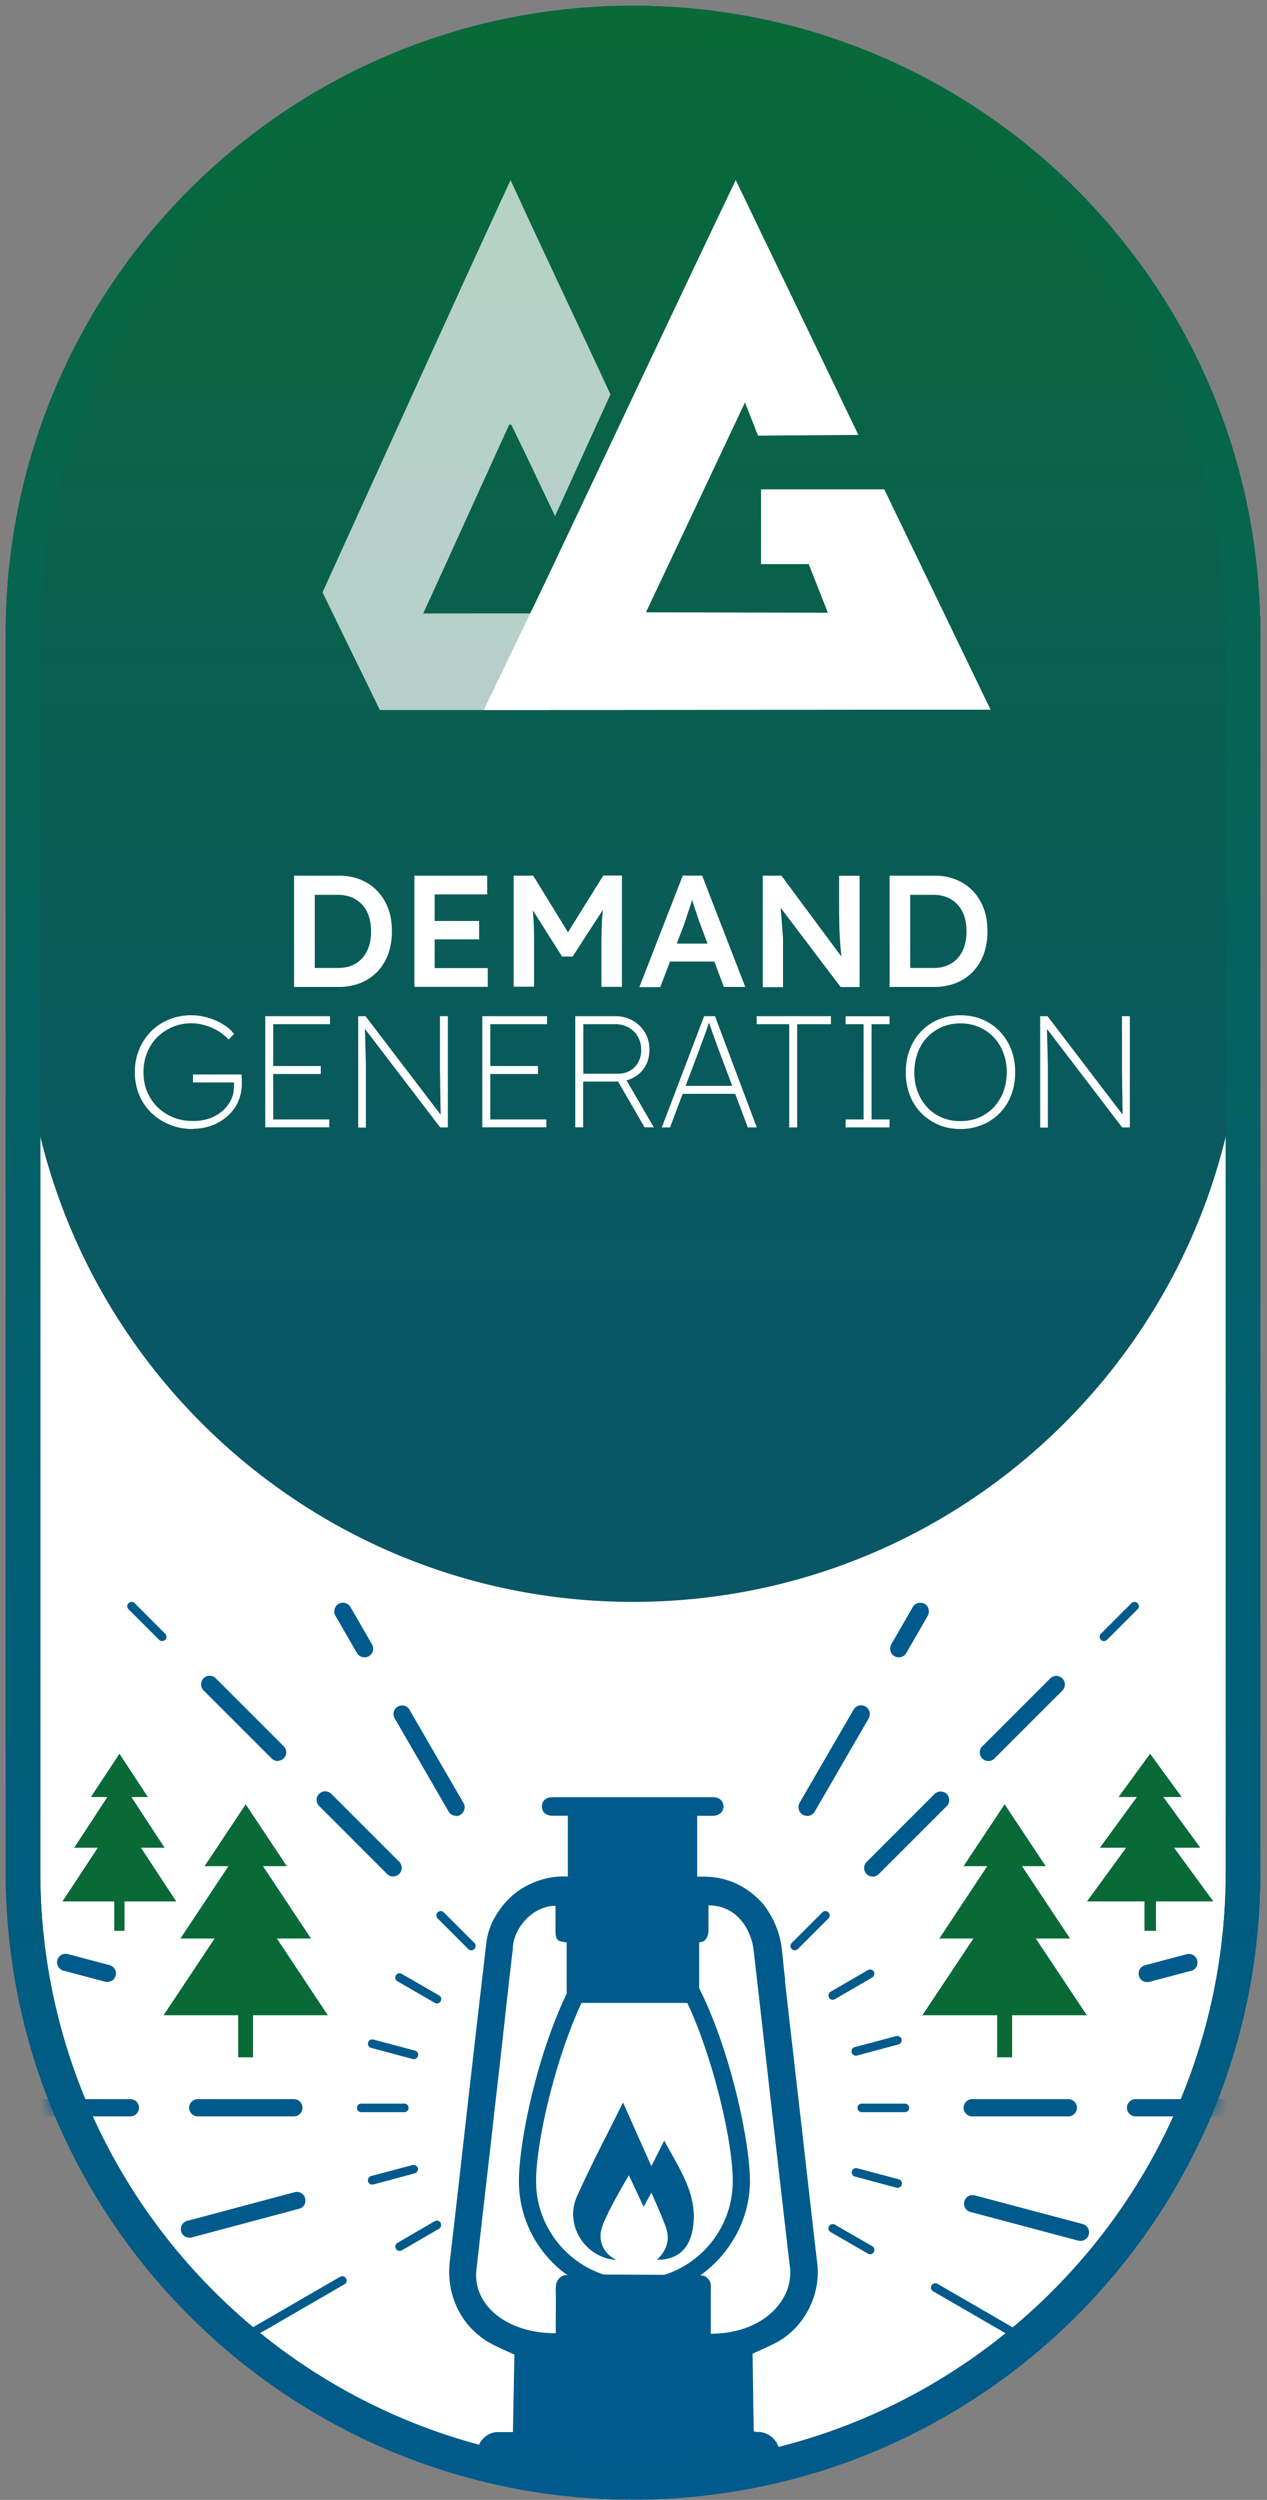 <svg xmlns="http://www.w3.org/2000/svg" width="110" height="217" fill="none"><rect width="100%" height="100%" fill="#808080" stroke="none"/><path fill="#fff" stroke="#00598A" stroke-miterlimit="10" stroke-width="3" d="M107.91 54.96C107.91 25.71 84.2 2 54.96 2 25.72 2 2 25.71 2 54.96v107.55c0 29.25 23.71 52.96 52.96 52.96s52.96-23.71 52.96-52.96V54.96h-.01Z"></path><path fill="#fff" stroke="#00598A" stroke-miterlimit="10" stroke-width="3" d="M107.91 54.96C107.91 25.71 84.2 2 54.96 2 25.72 2 2 25.71 2 54.96v107.55c0 29.25 23.71 52.96 52.96 52.96s52.96-23.71 52.96-52.96V54.96h-.01Z"></path><mask id="a" width="110" height="217" x="0" y="0" maskUnits="userSpaceOnUse" style="mask-type:alpha"><path fill="#fff" stroke="#00598A" stroke-miterlimit="10" stroke-width="3" d="M107.91 54.96C107.91 25.71 84.2 2 54.96 2 25.72 2 2 25.71 2 54.96v107.55c0 29.25 23.71 52.96 52.96 52.96s52.96-23.71 52.96-52.96V54.96h-.01Z"></path></mask><g mask="url(#a)"><path fill="#005B8C" d="M35.1 183.341h-3.74c-.21 0-.37-.16-.37-.37s.16-.37.37-.37h3.74c.21 0 .37.16.37.37s-.16.37-.37.37ZM25.51 183.71h-8.34c-.41 0-.75-.34-.75-.75s.34-.75.75-.75h8.34c.41 0 .75.34.75.75s-.34.75-.75.75Zm-14.19 0H2.98c-.41 0-.75-.34-.75-.75s.34-.75.75-.75h8.34c.41 0 .75.34.75.75s-.34.75-.75.75ZM106.93 183.71h-8.34c-.41 0-.75-.34-.75-.75s.34-.75.75-.75h8.34c.41 0 .75.34.75.75s-.34.75-.75.75Zm-14.18 0h-8.34c-.41 0-.75-.34-.75-.75s.34-.75.75-.75h8.34c.41 0 .75.34.75.75s-.34.75-.75.75ZM78.561 183.341h-3.74c-.21 0-.37-.16-.37-.37s.16-.37.37-.37h3.74c.21 0 .37.16.37.37s-.16.37-.37.37ZM40.911 169.29c-.1 0-.19-.04-.26-.11l-2.65-2.65a.368.368 0 0 1 0-.53c.15-.15.38-.15.53 0l2.65 2.65c.15.15.15.38 0 .53-.07.07-.17.11-.26.11h-.01ZM34.14 162.89a.71.71 0 0 1-.53-.22l-5.9-5.9a.75.75 0 0 1-.22-.53c0-.2.07-.39.22-.53.29-.29.76-.29 1.05 0l5.9 5.9c.29.29.29.76 0 1.05a.75.75 0 0 1-.53.22l.01.01Zm-10.03-10.03a.71.71 0 0 1-.53-.22l-5.9-5.9a.75.75 0 0 1-.22-.53c0-.2.07-.39.22-.53.29-.29.76-.29 1.05 0l5.9 5.9c.29.29.29.76 0 1.05a.75.75 0 0 1-.53.22h.01v.01ZM14.071 142.45c-.1 0-.19-.04-.26-.11l-2.65-2.65a.368.368 0 0 1 0-.53c.15-.15.38-.15.53 0l2.65 2.65c.15.15.15.38 0 .53-.07.07-.17.11-.26.11h-.01ZM69.001 169.29c-.1 0-.19-.04-.26-.11a.368.368 0 0 1 0-.53l2.65-2.65c.15-.15.38-.15.53 0 .15.15.15.38 0 .53l-2.65 2.65c-.07.07-.17.11-.26.11h-.01ZM75.77 162.89a.71.71 0 0 1-.53-.22.742.742 0 0 1 0-1.05l5.9-5.9c.28-.28.78-.28 1.05 0 .14.14.22.33.22.53s-.07.39-.22.53l-5.9 5.9a.75.75 0 0 1-.53.22l.01-.01Zm10.04-10.03a.71.71 0 0 1-.53-.22.742.742 0 0 1 0-1.05l5.9-5.9c.29-.29.76-.29 1.05 0 .14.14.22.33.22.53s-.07.39-.22.53l-5.9 5.9a.75.75 0 0 1-.53.22l.01-.01ZM95.841 142.45c-.1 0-.19-.04-.26-.11a.368.368 0 0 1 0-.53l2.65-2.65c.15-.15.38-.15.53 0 .15.15.15.38 0 .53l-2.65 2.65c-.07.07-.17.11-.26.11h-.01ZM70.06 157.62c-.13 0-.26-.04-.37-.1-.17-.1-.3-.26-.34-.46-.05-.19-.02-.4.07-.57l4.69-8.09c.1-.17.26-.3.46-.35a.758.758 0 0 1 .92.54c.05.19.02.4-.07.57l-4.69 8.1c-.13.23-.38.37-.65.37h-.02v-.01ZM78.021 143.86c-.13 0-.26-.04-.37-.1-.17-.1-.3-.26-.34-.46-.05-.19-.02-.4.07-.57l1.87-3.24c.1-.17.26-.3.46-.34.19-.05.4-.02.57.07.17.1.3.26.34.46.05.2.02.4-.07.57l-1.87 3.24c-.13.23-.38.37-.65.37h-.01ZM72.3 173.59a.37.37 0 0 1-.32-.19c-.1-.18-.04-.4.13-.51l3.24-1.88c.18-.1.41-.05.51.13.1.18.04.4-.13.51l-3.24 1.88a.34.34 0 0 1-.19.05v.01ZM34.69 195.39a.37.37 0 0 1-.32-.19c-.1-.18-.04-.4.13-.51l3.24-1.88c.18-.1.41-.05.51.14.1.18.04.4-.13.51l-3.24 1.88a.34.34 0 0 1-.19.05ZM74.301 178.44c-.16 0-.31-.11-.36-.28-.05-.2.07-.4.26-.46l3.61-.96c.19-.05.4.07.46.26.05.2-.07.4-.26.46l-3.61.97s-.07.01-.1.01ZM99.6 172.061c-.34 0-.64-.23-.72-.55-.05-.2-.02-.4.07-.57.1-.17.26-.3.46-.35l3.61-.96a.81.81 0 0 1 .57.07c.17.1.3.26.35.46.05.19.02.4-.07.57-.1.17-.26.3-.46.34l-3.61.96c-.06.02-.13.02-.19.02h-.01v.01ZM6.31 196.57c-.16 0-.31-.11-.36-.28-.05-.2.07-.4.26-.46l3.61-.97c.19-.05.4.07.46.26.05.2-.07.4-.26.46l-3.61.96s-.07.02-.1.02v.01ZM16.45 194.24c-.34 0-.64-.23-.73-.55-.1-.4.13-.81.53-.91l9.33-2.49c.4-.11.81.13.91.53.05.19.02.4-.07.57-.1.17-.26.3-.46.34l-9.33 2.49c-.06.02-.13.02-.19.02h.01ZM32.31 189.63c-.16 0-.31-.11-.36-.28-.05-.2.07-.4.26-.46l3.61-.96c.19-.05.4.07.46.26.05.19-.07.4-.26.46l-3.61.97s-.07.01-.1.01ZM77.93 189.91s-.07 0-.1-.01l-3.61-.97a.366.366 0 0 1-.26-.46c.05-.2.26-.31.46-.26l3.61.96c.2.05.32.26.26.46-.04.16-.19.28-.36.28ZM93.792 194.511c-.07 0-.13 0-.19-.02l-9.33-2.48a.745.745 0 1 1 .38-1.44l9.34 2.48c.19.05.35.17.46.35.1.17.13.37.07.57-.09.33-.38.55-.73.55v-.01ZM103.941 196.84s-.07 0-.1-.02l-3.61-.96a.367.367 0 0 1-.26-.46c.05-.2.26-.31.46-.26l3.61.96c.2.05.32.26.26.46-.05.16-.19.28-.36.28ZM9.32 172.04c-.06 0-.13 0-.19-.02l-3.62-.96a.74.74 0 0 1-.53-.91c.1-.4.51-.63.91-.53l3.62.96a.742.742 0 0 1-.2 1.46h.01ZM35.93 178.74s-.07 0-.1-.01l-3.61-.97a.366.366 0 0 1-.26-.46c.05-.2.25-.31.46-.26l3.61.96c.2.05.32.26.26.46-.04.16-.19.28-.36.28ZM75.541 195.67c-.06 0-.13 0-.19-.05l-3.24-1.87a.363.363 0 0 1-.13-.51c.1-.18.33-.24.51-.13l3.24 1.87c.18.1.24.33.13.51a.37.37 0 0 1-.32.19v-.01ZM89.3 203.631a.34.34 0 0 1-.19-.05l-8.1-4.69a.365.365 0 0 1-.13-.51c.1-.18.33-.24.51-.14l8.1 4.69c.18.1.24.33.13.51a.37.37 0 0 1-.32.19ZM21.621 203.02c.06 0 .13-.01.19-.05l8.1-4.69c.18-.11.24-.33.13-.51a.375.375 0 0 0-.51-.14l-8.1 4.69c-.18.1-.24.33-.13.51.07.12.19.19.32.19ZM98.201 208.78c-.06 0-.13-.02-.19-.05l-3.24-1.87a.363.363 0 0 1-.13-.51c.1-.18.33-.24.51-.13l3.24 1.87c.18.1.24.33.13.51a.37.37 0 0 1-.32.19v-.01ZM37.932 173.9c-.06 0-.13 0-.19-.05l-3.24-1.87a.363.363 0 0 1-.13-.51c.1-.18.33-.24.51-.13l3.24 1.87c.18.1.24.33.13.51a.37.37 0 0 1-.32.19v-.01ZM39.601 157.62c-.27 0-.52-.14-.65-.37l-4.69-8.1a.743.743 0 1 1 1.29-.74l4.69 8.1c.1.17.13.37.07.57-.05.19-.17.35-.35.46-.11.07-.24.1-.37.1v-.02h.01ZM31.64 143.86c-.27 0-.52-.14-.65-.37l-1.87-3.24a.707.707 0 0 1-.07-.57c.05-.19.17-.35.35-.46.17-.1.37-.13.57-.07.19.05.35.17.46.35l1.87 3.24c.21.36.08.81-.27 1.02a.71.71 0 0 1-.37.1h-.02Z"></path><path fill="#096A37" d="m105.341 165.05-3.41-4.66h2.28l-3.21-4.4h1.59l-2.74-3.76-2.74 3.76h1.59l-3.21 4.4h2.28l-3.4 4.66h4.99v2.55h1v-2.55h4.99-.01ZM15.3 165.05l-3.06-4.66h2.05l-2.88-4.4h1.43l-2.47-3.76-2.48 3.76h1.43l-2.88 4.4h2.05l-3.07 4.66h4.5v2.55h.89v-2.55h4.5-.01ZM14.201 174.93l4.43-6.66h-2.97l4.17-6.28h-2.07l3.57-5.37 3.57 5.37h-2.07l4.17 6.28h-2.96l4.42 6.66h-6.49v3.65h-1.29v-3.65h-6.49.01ZM80.08 174.93l4.43-6.66h-2.96l4.16-6.28h-2.06l3.57-5.37 3.57 5.37h-2.06l4.17 6.28h-2.97l4.43 6.66h-6.49v3.65h-1.3v-3.65h-6.49Z"></path><path fill="#005B8C" d="M68.146 171.917c.49 4.346.99 8.682 1.49 13.029.439 3.85.868 7.7 1.318 11.539.33 2.726-1.149 5.613-3.617 6.89-.67.344-1.35.638-2 .932l.1 6.727c.19.101.37.051.55.071.97.111 1.72.952 1.69 1.915-.03 1.094-.76 1.915-1.78 1.975-.22.011-.45 0-.67 0H43.512c-1.109 0-1.838-.547-2.058-1.519-.25-1.105.49-2.229 1.609-2.361h1.469l.13-6.727c-.51-.233-1.06-.476-1.61-.74-2.827-1.337-4.367-4.204-3.997-7.365.69-5.927 1.35-11.854 2.029-17.781.37-3.283.76-6.575 1.14-9.858.1-.8.34-1.479.619-2.006.86-1.601 2.109-2.746 3.808-3.353a6.68 6.68 0 0 1 2.648-.396v-5.278h-1.32c-.579 0-.939-.314-.929-.811 0-.496.36-.8.95-.8H61.88c.57 0 .94.334.93.821 0 .476-.38.79-.96.8h-1.32v5.279h.61c1.89.02 3.498.719 4.827 2.066.21.213.4.436.56.679a7.77 7.77 0 0 1 1.37 3.688c.09.861.17 1.732.279 2.594h-.03v-.01Zm-19.178 25.581c.99-.02 1.969-.06 2.958-.06 2.878 0 5.757.03 8.625.04.25 0 .47.051.7.122.22.192.43.395.46.709.02.192 0 .395 0 .588v3.677c4.626 0 7.335-3.049 6.845-5.987-.51-4.337-1-8.693-1.5-13.029-.549-4.782-1.079-9.565-1.638-14.347-.19-1.59-1.35-3.819-3.908-3.819v2.077c0 .739-.3 1.124-.81 1.124v4.205c0 .628-.459 1.064-1.059 1.064h-9.444c-.62 0-1.01-.395-1-1.024v-4.245c-.779-.05-.959-.182-.969-.972v-2.189c-2.038 0-3.707 2.027-3.707 3.769-.29 2.381-.55 4.762-.81 7.143-.34 3.06-.7 6.119-1.039 9.179-.43 3.789-.87 7.568-1.29 11.357-.449 3.009 2.4 5.654 6.867 5.654 0-1.044.02-2.837 0-3.86 0-.568.19-.963.73-1.186h-.02l.01.01Z"></path><path fill="#005B8C" d="M55.08 199.36c-5.53 0-10.03-4.5-10.03-10.03 0-5.53 4.16-22.05 10.03-22.05 5.87 0 10.03 16.72 10.03 22.05 0 5.33-4.5 10.03-10.03 10.03Zm0-30.59c-4.29 0-8.54 15.12-8.54 20.56 0 4.71 3.83 8.54 8.54 8.54 4.71 0 8.54-3.83 8.54-8.54 0-5.44-4.25-20.56-8.54-20.56Z"></path><path fill="#005B8C" d="m56.55 188.03 1.12-2.22c1.35 2.53 3.01 4.8 2.46 7.75-.33 1.79-1.43 2.6-3.1 2.6.85-.8 1.16-1.74.79-2.8-.33-.96-1.27-3.03-1.27-3.03l-.67 1.23-1.28-2.74s-2.17 3.6-2.41 4.79c-.22 1.02.25 2.04 1.31 2.56h-.06c-2.56-.21-4.32-2.83-3.46-5.24.04-.1.08-.22.13-.32 1.23-2.75 2.65-5.41 3.98-8.11.82 1.85 1.64 3.69 2.47 5.55v-.02h-.01Z"></path></g><path fill="url(#b)" d="M107.92 54.96C107.92 25.71 84.21 2 54.96 2S2 25.71 2 54.96v31.13c0 29.25 23.71 52.96 52.96 52.96s52.96-23.71 52.96-52.96V54.96Z"></path><path stroke="url(#c)" stroke-miterlimit="10" stroke-width="3" d="M107.91 54.96C107.91 25.71 84.2 2 54.96 2 25.72 2 2 25.71 2 54.96v107.55c0 29.25 23.71 52.96 52.96 52.96s52.96-23.71 52.96-52.96V54.96h-.01Z"></path><path fill="#fff" d="M25.53 85.667V76.01h3.877c.702 0 1.328.116 1.895.347.568.23 1.049.558 1.462.99.414.433.722.943.943 1.53.221.587.317 1.24.317 1.962s-.105 1.376-.317 1.963a4.391 4.391 0 0 1-.933 1.53c-.404.422-.895.76-1.462.99a5.048 5.048 0 0 1-1.905.346H25.53Zm1.8-1.385-.135-.26h2.154c.452 0 .847-.067 1.203-.22a2.41 2.41 0 0 0 .904-.636c.25-.279.433-.615.567-1 .135-.395.193-.828.193-1.318 0-.49-.067-.924-.193-1.318a2.708 2.708 0 0 0-.577-1 2.747 2.747 0 0 0-.904-.635 3.117 3.117 0 0 0-1.202-.221h-2.194l.183-.231v6.84ZM35.977 85.667V76.01h6.32v1.626h-4.56v6.397h4.608v1.626h-6.368v.01Zm.828-4.126v-1.597h4.79v1.597h-4.79ZM44.597 85.668V76.01h1.693l3.52 5.723-.99-.019L52.379 76h1.616v9.658h-1.78v-3.627c0-.827.02-1.568.058-2.24a26.85 26.85 0 0 1 .212-1.973l.22.597-2.99 4.617H48.8l-2.895-4.579.192-.635c.106.616.173 1.25.212 1.895.048.654.058 1.414.058 2.309v3.626h-1.78.01v.02ZM55.515 85.667l3.761-9.658h1.684l3.742 9.658h-1.857l-2.068-5.492a5.574 5.574 0 0 1-.183-.52c-.077-.24-.163-.5-.26-.78-.096-.278-.173-.538-.25-.788-.077-.25-.134-.423-.163-.529h.346c-.058.173-.115.385-.192.616a65.1 65.1 0 0 0-.231.711c-.087.25-.164.481-.24.722-.078.23-.145.433-.212.625l-2.069 5.455h-1.798l-.01-.02Zm1.712-2.203.626-1.558h4.405l.664 1.558h-5.695ZM66.222 85.667V76.01h1.616l5.598 7.542-.308.058c-.038-.26-.067-.52-.096-.789-.028-.27-.057-.558-.077-.847-.019-.298-.048-.596-.057-.923-.02-.317-.03-.664-.03-1.01-.009-.356-.018-.731-.018-1.126V76.02h1.78v9.658h-1.646l-5.627-7.436.356-.096c.048.51.086.952.115 1.318.029.365.058.673.077.942.02.26.029.481.048.655.02.173.02.336.029.47v4.157h-1.78l.02-.02ZM77.236 85.667V76.01h3.877c.702 0 1.327.116 1.895.347.567.23 1.048.558 1.462.99.414.433.722.943.943 1.53.221.587.317 1.24.317 1.962s-.106 1.376-.317 1.963a4.391 4.391 0 0 1-.933 1.53 4.19 4.19 0 0 1-1.463.99 5.048 5.048 0 0 1-1.904.346h-3.877Zm1.79-1.385-.135-.26h2.154c.453 0 .847-.067 1.203-.22.356-.145.654-.357.904-.636.25-.27.433-.615.568-1 .134-.395.192-.828.192-1.318 0-.49-.067-.924-.192-1.318a2.707 2.707 0 0 0-.578-1 2.745 2.745 0 0 0-.904-.635 3.117 3.117 0 0 0-1.202-.221h-2.193l.182-.231v6.84ZM16.748 98c-.722 0-1.376-.115-1.992-.365a4.987 4.987 0 0 1-1.596-1.02 4.684 4.684 0 0 1-1.068-1.558 5.09 5.09 0 0 1-.385-1.982c0-.722.125-1.376.375-1.982a4.851 4.851 0 0 1 1.04-1.568 4.636 4.636 0 0 1 1.558-1.03 4.944 4.944 0 0 1 1.933-.365c.481 0 .972.068 1.453.212.48.144.914.337 1.308.577.394.24.712.52.943.837l-.472.481a3.94 3.94 0 0 0-.885-.731 4.69 4.69 0 0 0-1.145-.5 3.965 3.965 0 0 0-1.173-.183c-.587 0-1.145.106-1.645.317-.5.212-.952.51-1.337.885a3.906 3.906 0 0 0-.885 1.347 4.471 4.471 0 0 0-.318 1.703c0 .615.106 1.183.318 1.693.221.51.52.962.914 1.347s.856.673 1.375.885c.52.211 1.097.308 1.713.308.51 0 .99-.078 1.414-.231a3.41 3.41 0 0 0 1.125-.645c.318-.279.558-.596.74-.962.184-.365.26-.77.26-1.202v-.664l.25.356h-3.809v-.693h4.204s.02.116.02.212c0 .096.009.202.009.308v.288c0 .558-.106 1.078-.317 1.559-.212.48-.52.885-.914 1.24a4.405 4.405 0 0 1-1.357.818 4.704 4.704 0 0 1-1.674.289l.02.02ZM23.03 97.865v-9.658h5.617v.693h-4.925v8.272h4.867v.684h-5.56v.01Zm.326-4.636v-.693h4.493v.692h-4.493ZM31.1 97.865v-9.658h.635l6.705 8.792-.164.356a5.71 5.71 0 0 1-.019-.577c0-.308-.01-.693-.02-1.125 0-.433-.009-.885-.018-1.347 0-.462-.01-.895-.02-1.28v-4.819h.683v9.658h-.663l-6.753-8.84.192-.385c.01.183.02.442.029.78.01.336.02.692.029 1.086l.029 1.145c.01.375.019.693.019.962V97.875h-.683.01l.009-.01ZM41.874 97.865v-9.658h5.618v.693h-4.925v8.272h4.867v.684h-5.56v.01Zm.337-4.636v-.693h4.492v.692h-4.492ZM49.945 97.865v-9.658h3.473c.577 0 1.077.135 1.52.385.452.26.798.606 1.058 1.039.26.433.385.933.385 1.481 0 .549-.116 1.04-.366 1.453-.25.413-.577.74-1.01.971-.423.231-.914.347-1.453.347h-2.924v3.973h-.683v.01Zm.693-4.665h3.01c.395 0 .751-.087 1.05-.26.297-.173.538-.423.711-.731a2.14 2.14 0 0 0 .26-1.068c0-.433-.096-.818-.289-1.154a2.08 2.08 0 0 0-.808-.799 2.395 2.395 0 0 0-1.183-.288h-2.742v4.3h-.01Zm5.329 4.665-2.405-4.155.577-.366 2.626 4.512h-.798v.01ZM57.458 97.865l3.675-9.658h.943l3.626 9.658h-.779l-2.501-6.676c-.106-.279-.212-.539-.279-.76a22.732 22.732 0 0 0-.23-.635c-.078-.202-.145-.413-.222-.644-.077-.222-.154-.481-.25-.76h.23c-.096.308-.182.577-.26.798-.076.231-.153.443-.23.654-.077.212-.154.424-.24.645-.087.221-.183.49-.289.78l-2.482 6.598h-.712Zm1.5-2.915.26-.692h4.733l.26.692H58.95h.01ZM68.52 97.865V88.9h-2.828v-.693h6.446v.693h-2.925v8.965h-.692ZM73.417 97.865v-.692h1.559V88.9h-1.559v-.683h3.81v.683h-1.559v8.273h1.559v.692h-3.81ZM83.383 98c-.683 0-1.318-.115-1.895-.365a4.81 4.81 0 0 1-1.51-1.02 4.5 4.5 0 0 1-.991-1.558 5.46 5.46 0 0 1-.347-1.982c0-.722.116-1.376.347-1.982a4.58 4.58 0 0 1 .99-1.568 4.347 4.347 0 0 1 1.51-1.03c.578-.25 1.203-.365 1.896-.365.693 0 1.327.116 1.905.366.577.24 1.077.587 1.51 1.03.423.442.75.961.99 1.567.231.597.347 1.26.347 1.982 0 .721-.116 1.385-.346 1.981a4.45 4.45 0 0 1-.991 1.559c-.423.433-.924.78-1.51 1.02a4.906 4.906 0 0 1-1.905.365Zm0-.683c.577 0 1.116-.106 1.606-.308.49-.211.914-.5 1.28-.885a4.19 4.19 0 0 0 .837-1.346c.192-.51.298-1.078.298-1.694 0-.615-.096-1.183-.298-1.702a3.881 3.881 0 0 0-.837-1.347 3.726 3.726 0 0 0-1.28-.885 4.024 4.024 0 0 0-1.606-.317c-.577 0-1.116.105-1.607.317a3.821 3.821 0 0 0-2.097 2.232 4.868 4.868 0 0 0-.298 1.703c0 .615.096 1.183.298 1.693.193.51.472.962.828 1.346.355.385.779.674 1.27.885a4.02 4.02 0 0 0 1.606.308ZM90.31 97.865v-9.658h.634l6.705 8.792-.163.356a5.71 5.71 0 0 1-.02-.577c0-.308-.01-.693-.019-1.125 0-.433-.01-.885-.02-1.347 0-.462-.009-.895-.018-1.28v-4.819h.683v9.658h-.664l-6.753-8.84.192-.385c.01.183.02.442.03.78l.028 1.086.029 1.145c.01.375.019.693.019.962V97.875h-.683.01l.01-.01Z"></path><path fill="#fff" fill-opacity=".7" d="M36.757 53.226c2.498-5.46 4.971-10.929 7.46-16.389.052 0 .128.025.179.041 1.287 2.623 2.532 5.28 3.794 7.927 1.6-3.535 3.2-7.047 4.81-10.566-2.87-6.209-5.827-12.384-8.672-18.61C38.832 27.538 33.437 39.486 28 51.418c1.651 3.404 3.32 6.8 4.98 10.213h14.744l3.896-8.38c-3.49-.016-11.366 0-14.855 0"></path><path fill="#fff" d="m63.868 36.648.809-1.719 1.134 2.887 8.71-.066L68.869 26c-1.714-3.561-3.401-7.048-4.992-10.37-5.432 11.364-10.785 22.761-16.173 34.134-.597 1.25-1.195 2.491-1.793 3.741C44.611 56.212 42 61.63 42 61.63h10.046l23.89-.025v.017s.018 0 .018-.017H86l-9.229-19.127H66.074v6.488h4.14l1.661 4.219-15.794-.033c2.601-5.501 5.194-11.01 7.796-16.52"></path><defs><linearGradient id="b" x1="54.96" x2="54.96" y1="2" y2="139.05" gradientUnits="userSpaceOnUse"><stop stop-color="#096A37"></stop><stop offset=".45" stop-color="#095E52"></stop><stop offset=".88" stop-color="#095667"></stop></linearGradient><linearGradient id="c" x1="54.96" x2="54.96" y1=".5" y2="216.97" gradientUnits="userSpaceOnUse"><stop stop-color="#096A37"></stop><stop offset=".1" stop-color="#076742"></stop><stop offset=".5" stop-color="#03606A"></stop><stop offset=".81" stop-color="#005C82"></stop><stop offset="1" stop-color="#005B8C"></stop></linearGradient></defs></svg>